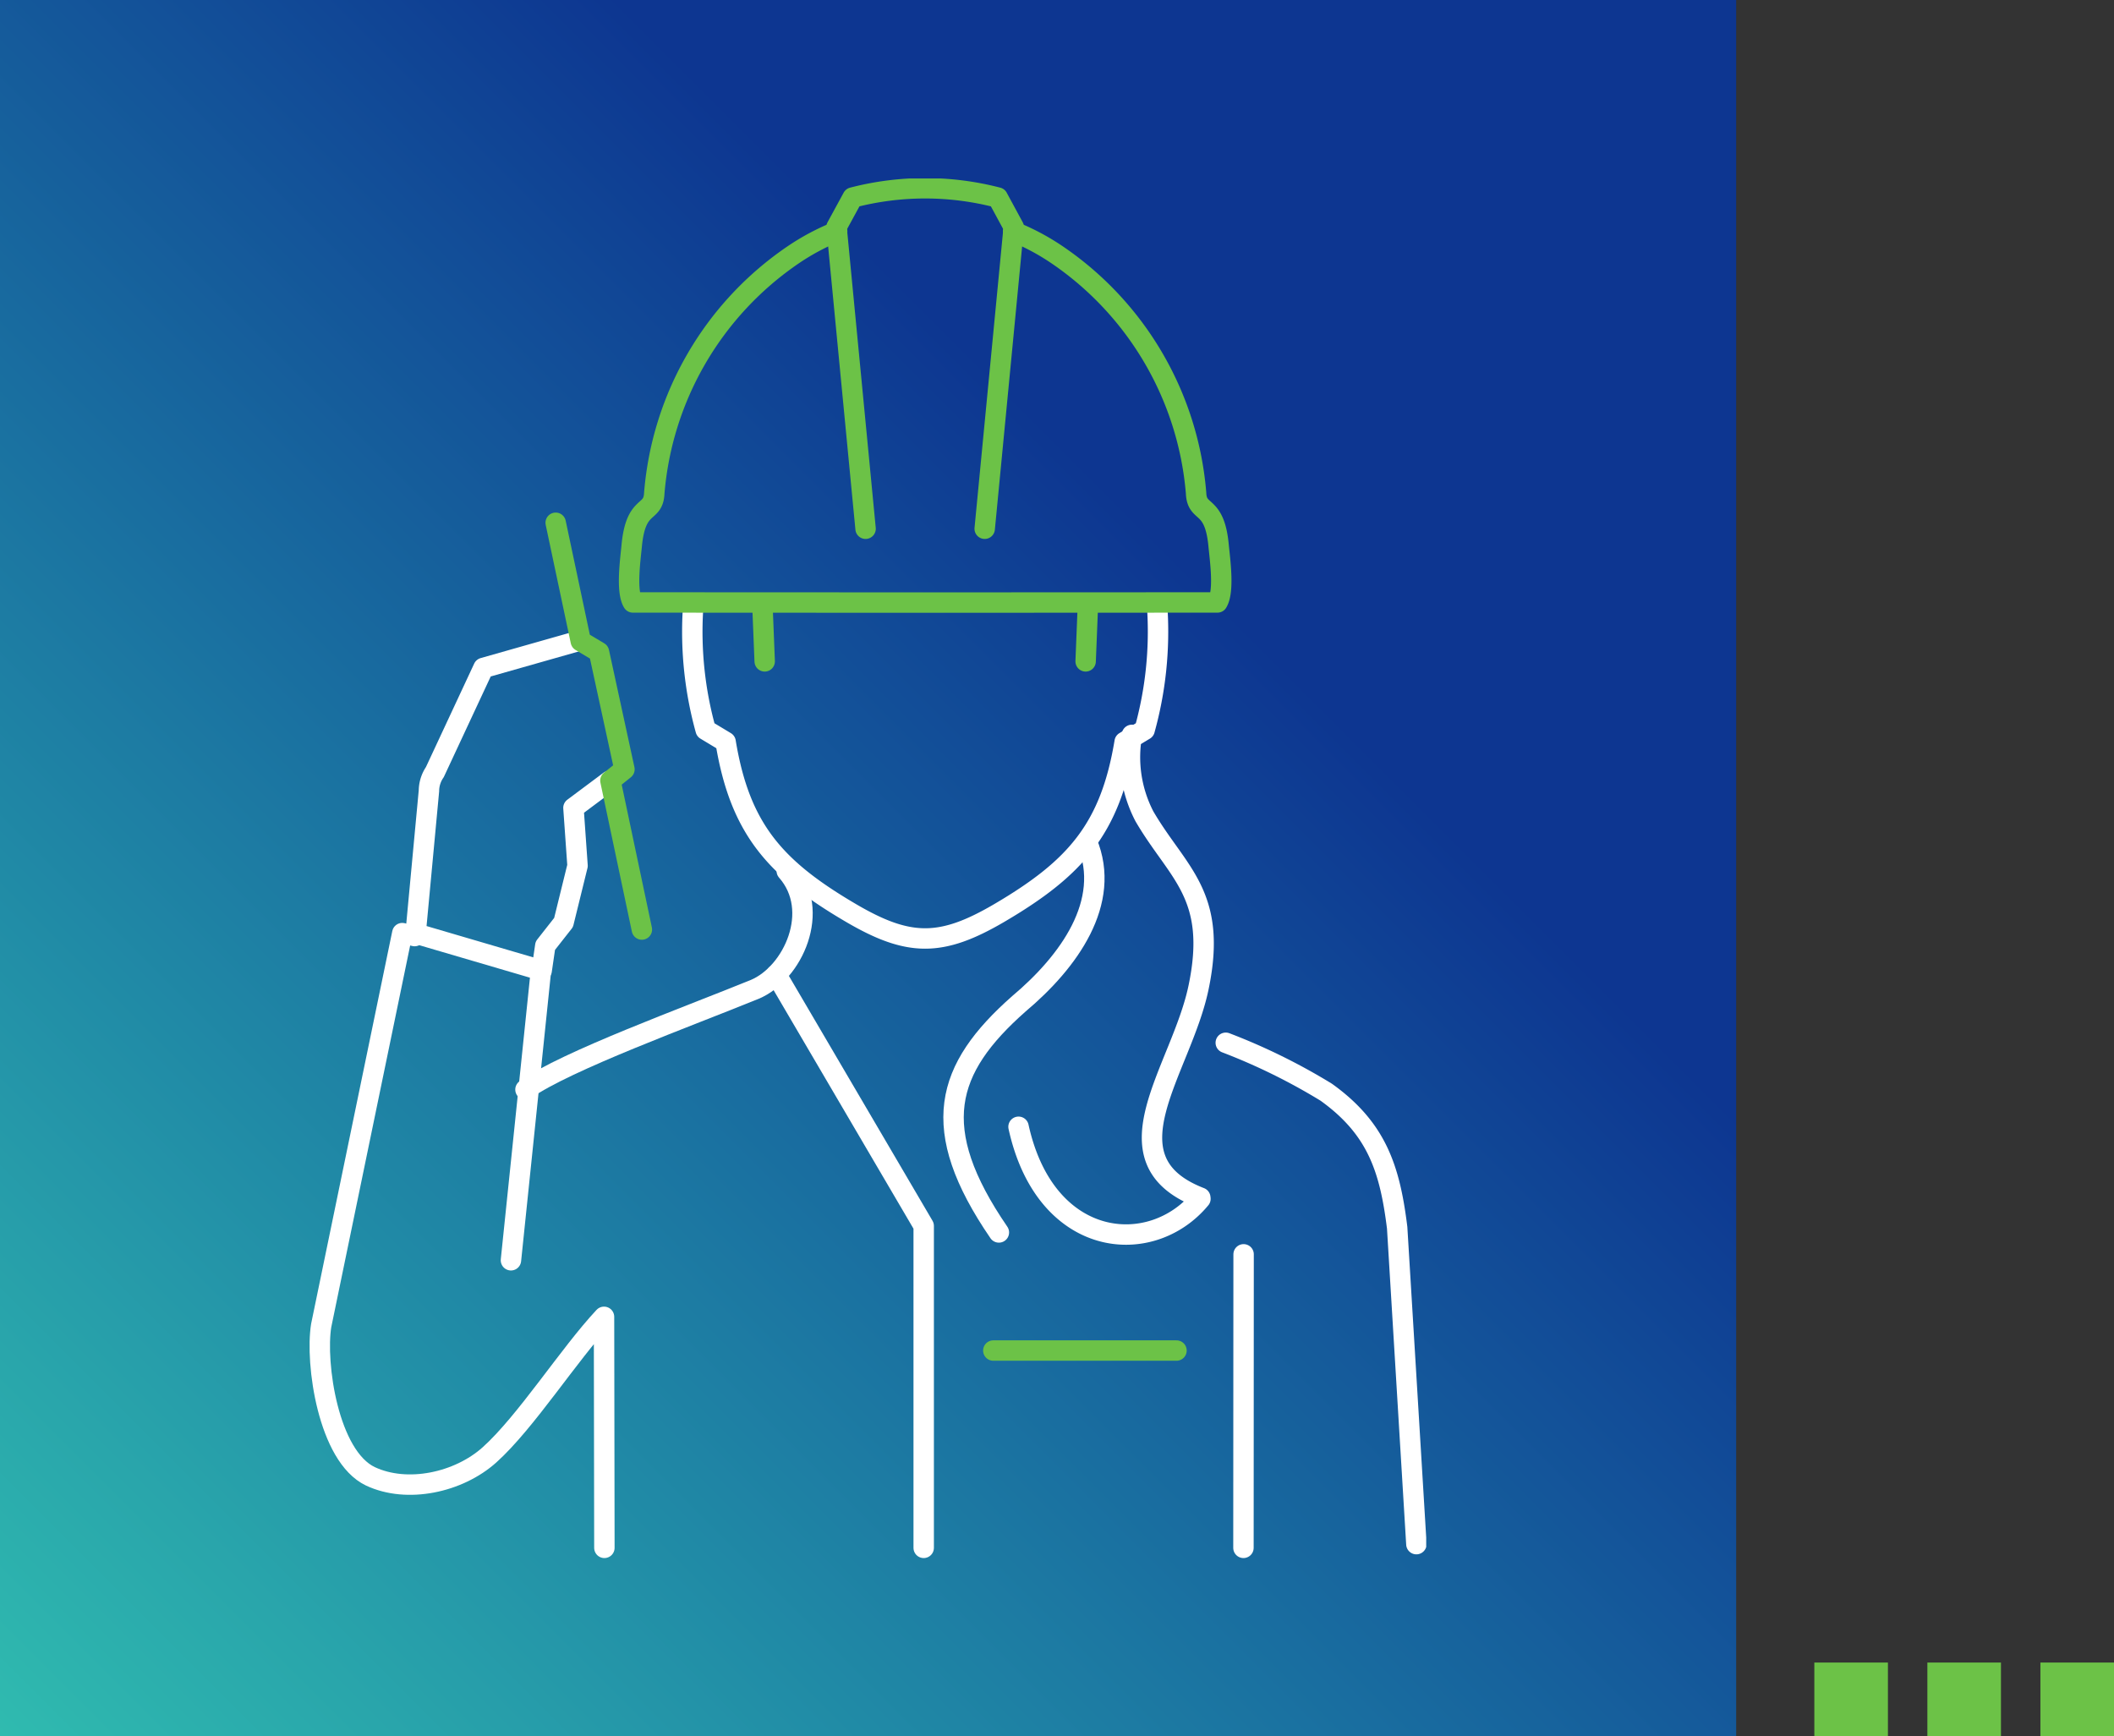 <svg xmlns="http://www.w3.org/2000/svg" xmlns:xlink="http://www.w3.org/1999/xlink" width="155.318" height="127.558" viewBox="0 0 155.318 127.558">
  <rect x="0" y="0" width="155.318" height="127.558" fill="#333333" stroke="none"/>
  <defs>
    <clipPath id="clip-path">
      <path id="Path_21693" data-name="Path 21693" d="M8.708-.262h5.407V-5.669H8.708Z" transform="translate(-8.708 5.669)" fill="none"/>
    </clipPath>
    <clipPath id="clip-path-2">
      <path id="Path_22526" data-name="Path 22526" d="M0,0H127.559V-127.557H0Z" fill="none"/>
    </clipPath>
    <linearGradient id="linear-gradient" x1="0.486" y1="0.621" x2="1.019" y2="0.621" gradientUnits="objectBoundingBox">
      <stop offset="0" stop-color="#0d3691"/>
      <stop offset="0.1" stop-color="#104495"/>
      <stop offset="0.2" stop-color="#135299"/>
      <stop offset="0.3" stop-color="#16609c"/>
      <stop offset="0.4" stop-color="#196ea0"/>
      <stop offset="0.5" stop-color="#1d7ca3"/>
      <stop offset="0.6" stop-color="#208aa6"/>
      <stop offset="0.7" stop-color="#2598a9"/>
      <stop offset="0.8" stop-color="#29a6ab"/>
      <stop offset="0.9" stop-color="#2db3ae"/>
      <stop offset="1" stop-color="#32c1b0"/>
    </linearGradient>
    <clipPath id="clip-path-3">
      <path id="Path_25387" data-name="Path 25387" d="M0-4.017H82.012V-105.349H0Z" transform="translate(0 105.349)" fill="none"/>
    </clipPath>
  </defs>
  <g id="Group_26" data-name="Group 26" transform="translate(-577 -1280)">
    <path id="Path_21691" data-name="Path 21691" d="M0-.262H5.407V-5.669H0Z" transform="translate(710.301 1407.819)" fill="#6cc247"/>
    <g id="Group_155602" data-name="Group 155602" transform="translate(718.606 1402.15)" clip-path="url(#clip-path)">
      <g id="Group_155601" data-name="Group 155601" transform="translate(-8.305)">
        <path id="Path_21692" data-name="Path 21692" d="M-8.72-3.311H13.3V2.1H-8.72Z" transform="translate(8.72 3.311)" fill="#6cc247"/>
      </g>
    </g>
    <path id="Path_21694" data-name="Path 21694" d="M17.416-.262h5.407V-5.669H17.416Z" transform="translate(709.495 1407.819)" fill="#6cc247"/>
    <g id="Group_156119" data-name="Group 156119" transform="translate(577 1407.557)" clip-path="url(#clip-path-2)">
      <g id="Group_156118" data-name="Group 156118" transform="translate(86.122 -86.369) rotate(135.3)">
        <path id="Path_22525" data-name="Path 22525" d="M32.243,89.856-115.549-56.4l89.724-90.669L121.967-.813Z" fill="url(#linear-gradient)"/>
      </g>
    </g>
    <g id="Group_159014" data-name="Group 159014" transform="translate(599.773 1398.461)">
      <g id="Group_159004" data-name="Group 159004" transform="translate(0 -105.349)" clip-path="url(#clip-path-3)">
        <g id="Group_158995" data-name="Group 158995" transform="translate(34.262 58.492)">
          <path id="Path_25378" data-name="Path 25378" d="M0,0,10.83,18.466V42.119" fill="none" stroke="#fff" stroke-linecap="round" stroke-linejoin="round" stroke-width="1.5"/>
        </g>
        <g id="Group_158996" data-name="Group 158996" transform="translate(67.285 63.503)">
          <path id="Path_25379" data-name="Path 25379" d="M-.555-1.46-1.967-24.71c-.536-4.32-1.487-7.281-5.211-9.953a44.666,44.666,0,0,0-7.381-3.632" transform="translate(14.56 38.295)" fill="none" stroke="#fff" stroke-linecap="round" stroke-linejoin="round" stroke-width="1.5"/>
        </g>
        <g id="Group_158997" data-name="Group 158997" transform="translate(15.834 50.874)">
          <path id="Path_25380" data-name="Path 25380" d="M0-.637C2.97-2.741,11.983-6.014,16.847-8c2.819-1.184,4.909-5.8,2.35-8.7" transform="translate(0 16.704)" fill="none" stroke="#fff" stroke-linecap="round" stroke-linejoin="round" stroke-width="1.5"/>
        </g>
        <g id="Group_158998" data-name="Group 158998" transform="translate(68.585 79.046)">
          <path id="Path_25381" data-name="Path 25381" d="M0-.855.011-22.42" transform="translate(0 22.42)" fill="none" stroke="#fff" stroke-linecap="round" stroke-linejoin="round" stroke-width="1.5"/>
        </g>
        <g id="Group_158999" data-name="Group 158999" transform="translate(28.085 31.674)">
          <path id="Path_25382" data-name="Path 25382" d="M0,0A26.977,26.977,0,0,0,.936,8.785L2.4,9.667c1.056,6.392,3.622,9.3,9.244,12.589,4.228,2.472,6.6,2.472,10.831,0,5.62-3.292,8.186-6.2,9.244-12.589l1.467-.882a27,27,0,0,0,.936-8.84" transform="translate(0.053 0.055)" fill="none" stroke="#fff" stroke-linecap="round" stroke-linejoin="round" stroke-width="1.5"/>
        </g>
        <g id="Group_159000" data-name="Group 159000" transform="translate(38.688 0.721)">
          <path id="Path_25383" data-name="Path 25383" d="M-.085-.992-2.219-23.154l1.182-2.171a21.2,21.2,0,0,1,10.661,0L10.8-23.154,8.667-.992" transform="translate(2.219 26.006)" fill="none" stroke="#6cc247" stroke-linecap="round" stroke-linejoin="round" stroke-width="1.5"/>
        </g>
        <g id="Group_159001" data-name="Group 159001" transform="translate(23.445 3.889)">
          <path id="Path_25384" data-name="Path 25384" d="M-.606,0A17.086,17.086,0,0,0-3.831,1.717a23.49,23.49,0,0,0-10.213,17.52c-.069,1.61-1.353.638-1.656,3.845-.1,1.051-.425,3.343.084,4.179,14,.012,28.954.012,42.95,0,.51-.836.187-3.128.085-4.179-.3-3.207-1.588-2.234-1.655-3.845A23.5,23.5,0,0,0,15.549,1.717,17.1,17.1,0,0,0,12.322,0" transform="translate(15.896)" fill="none" stroke="#6cc247" stroke-linecap="round" stroke-linejoin="round" stroke-width="1.5"/>
        </g>
        <g id="Group_159002" data-name="Group 159002" transform="translate(47.288 48.776)">
          <path id="Path_25385" data-name="Path 25385" d="M-.389,0C1.436,4.4-1.732,8.779-5.4,11.862c-5.416,4.778-6.719,9.142-1.471,16.8" transform="translate(10.199)" fill="none" stroke="#fff" stroke-linecap="round" stroke-linejoin="round" stroke-width="1.5"/>
        </g>
        <g id="Group_159003" data-name="Group 159003" transform="translate(52.06 40.881)">
          <path id="Path_25386" data-name="Path 25386" d="M-.33,0A9.417,9.417,0,0,0,.583,5.978C3.016,10.158,6,11.726,4.56,18.578,3.29,24.642-2.523,31.206,4.692,34l.01.086C1.059,38.478-6.693,37.775-8.662,28.794" transform="translate(8.662)" fill="none" stroke="#fff" stroke-linecap="round" stroke-linejoin="round" stroke-width="1.5"/>
        </g>
      </g>
      <g id="Group_159005" data-name="Group 159005" transform="translate(56.99 -73.89)">
        <path id="Path_25388" data-name="Path 25388" d="M-.006,0-.168,4.021" transform="translate(0.168)" fill="none" stroke="#6cc247" stroke-linecap="round" stroke-linejoin="round" stroke-width="1.5"/>
      </g>
      <g id="Group_159006" data-name="Group 159006" transform="translate(33.248 -73.89)">
        <path id="Path_25389" data-name="Path 25389" d="M0,0,.162,4.021" fill="none" stroke="#6cc247" stroke-linecap="round" stroke-linejoin="round" stroke-width="1.5"/>
      </g>
      <g id="Group_159007" data-name="Group 159007" transform="translate(50.207 -19.234)">
        <path id="Path_25390" data-name="Path 25390" d="M0,0H13.458" fill="none" stroke="#6cc247" stroke-linecap="round" stroke-linejoin="round" stroke-width="1.5"/>
      </g>
      <g id="Group_159009" data-name="Group 159009" transform="translate(0 -105.349)" clip-path="url(#clip-path-3)">
        <g id="Group_159008" data-name="Group 159008" transform="translate(0.721 55.445)">
          <path id="Path_25391" data-name="Path 25391" d="M-.829-1.79-.856-18.763c-2.568,2.74-5.734,7.734-8.411,10.138-2.277,2.044-6.052,2.851-8.754,1.58-3.1-1.474-4.062-8.307-3.615-11.078l5.959-28.833.906.218" transform="translate(21.74 46.956)" fill="none" stroke="#fff" stroke-linecap="round" stroke-linejoin="round" stroke-width="1.5"/>
        </g>
      </g>
      <g id="Group_159010" data-name="Group 159010" transform="translate(14.767 -46.941)">
        <path id="Path_25393" data-name="Path 25393" d="M0-.835,2.182-21.909" transform="translate(0 21.909)" fill="none" stroke="#fff" stroke-linecap="round" stroke-linejoin="round" stroke-width="1.5"/>
      </g>
      <g id="Group_159012" data-name="Group 159012" transform="translate(0 -105.349)" clip-path="url(#clip-path-3)">
        <g id="Group_159011" data-name="Group 159011" transform="translate(7.762 33.967)">
          <path id="Path_25394" data-name="Path 25394" d="M-.476,0-7.494,1.994-11.065,9.65a2.464,2.464,0,0,0-.433,1.374l-.98,10.481,9.263,2.719.265-1.817,1.343-1.71,1.026-4.169-.3-4.251L1.768,10.3" transform="translate(12.478)" fill="none" stroke="#fff" stroke-linecap="round" stroke-linejoin="round" stroke-width="1.5"/>
        </g>
      </g>
      <g id="Group_159013" data-name="Group 159013" transform="translate(18.054 -80.052)">
        <path id="Path_25396" data-name="Path 25396" d="M0,0,1.843,8.7l1.339.8,1.87,8.615-1.031.828L6.332,29.886" fill="none" stroke="#6cc247" stroke-linecap="round" stroke-linejoin="round" stroke-width="1.5"/>
      </g>
    </g>
  </g>
</svg>
